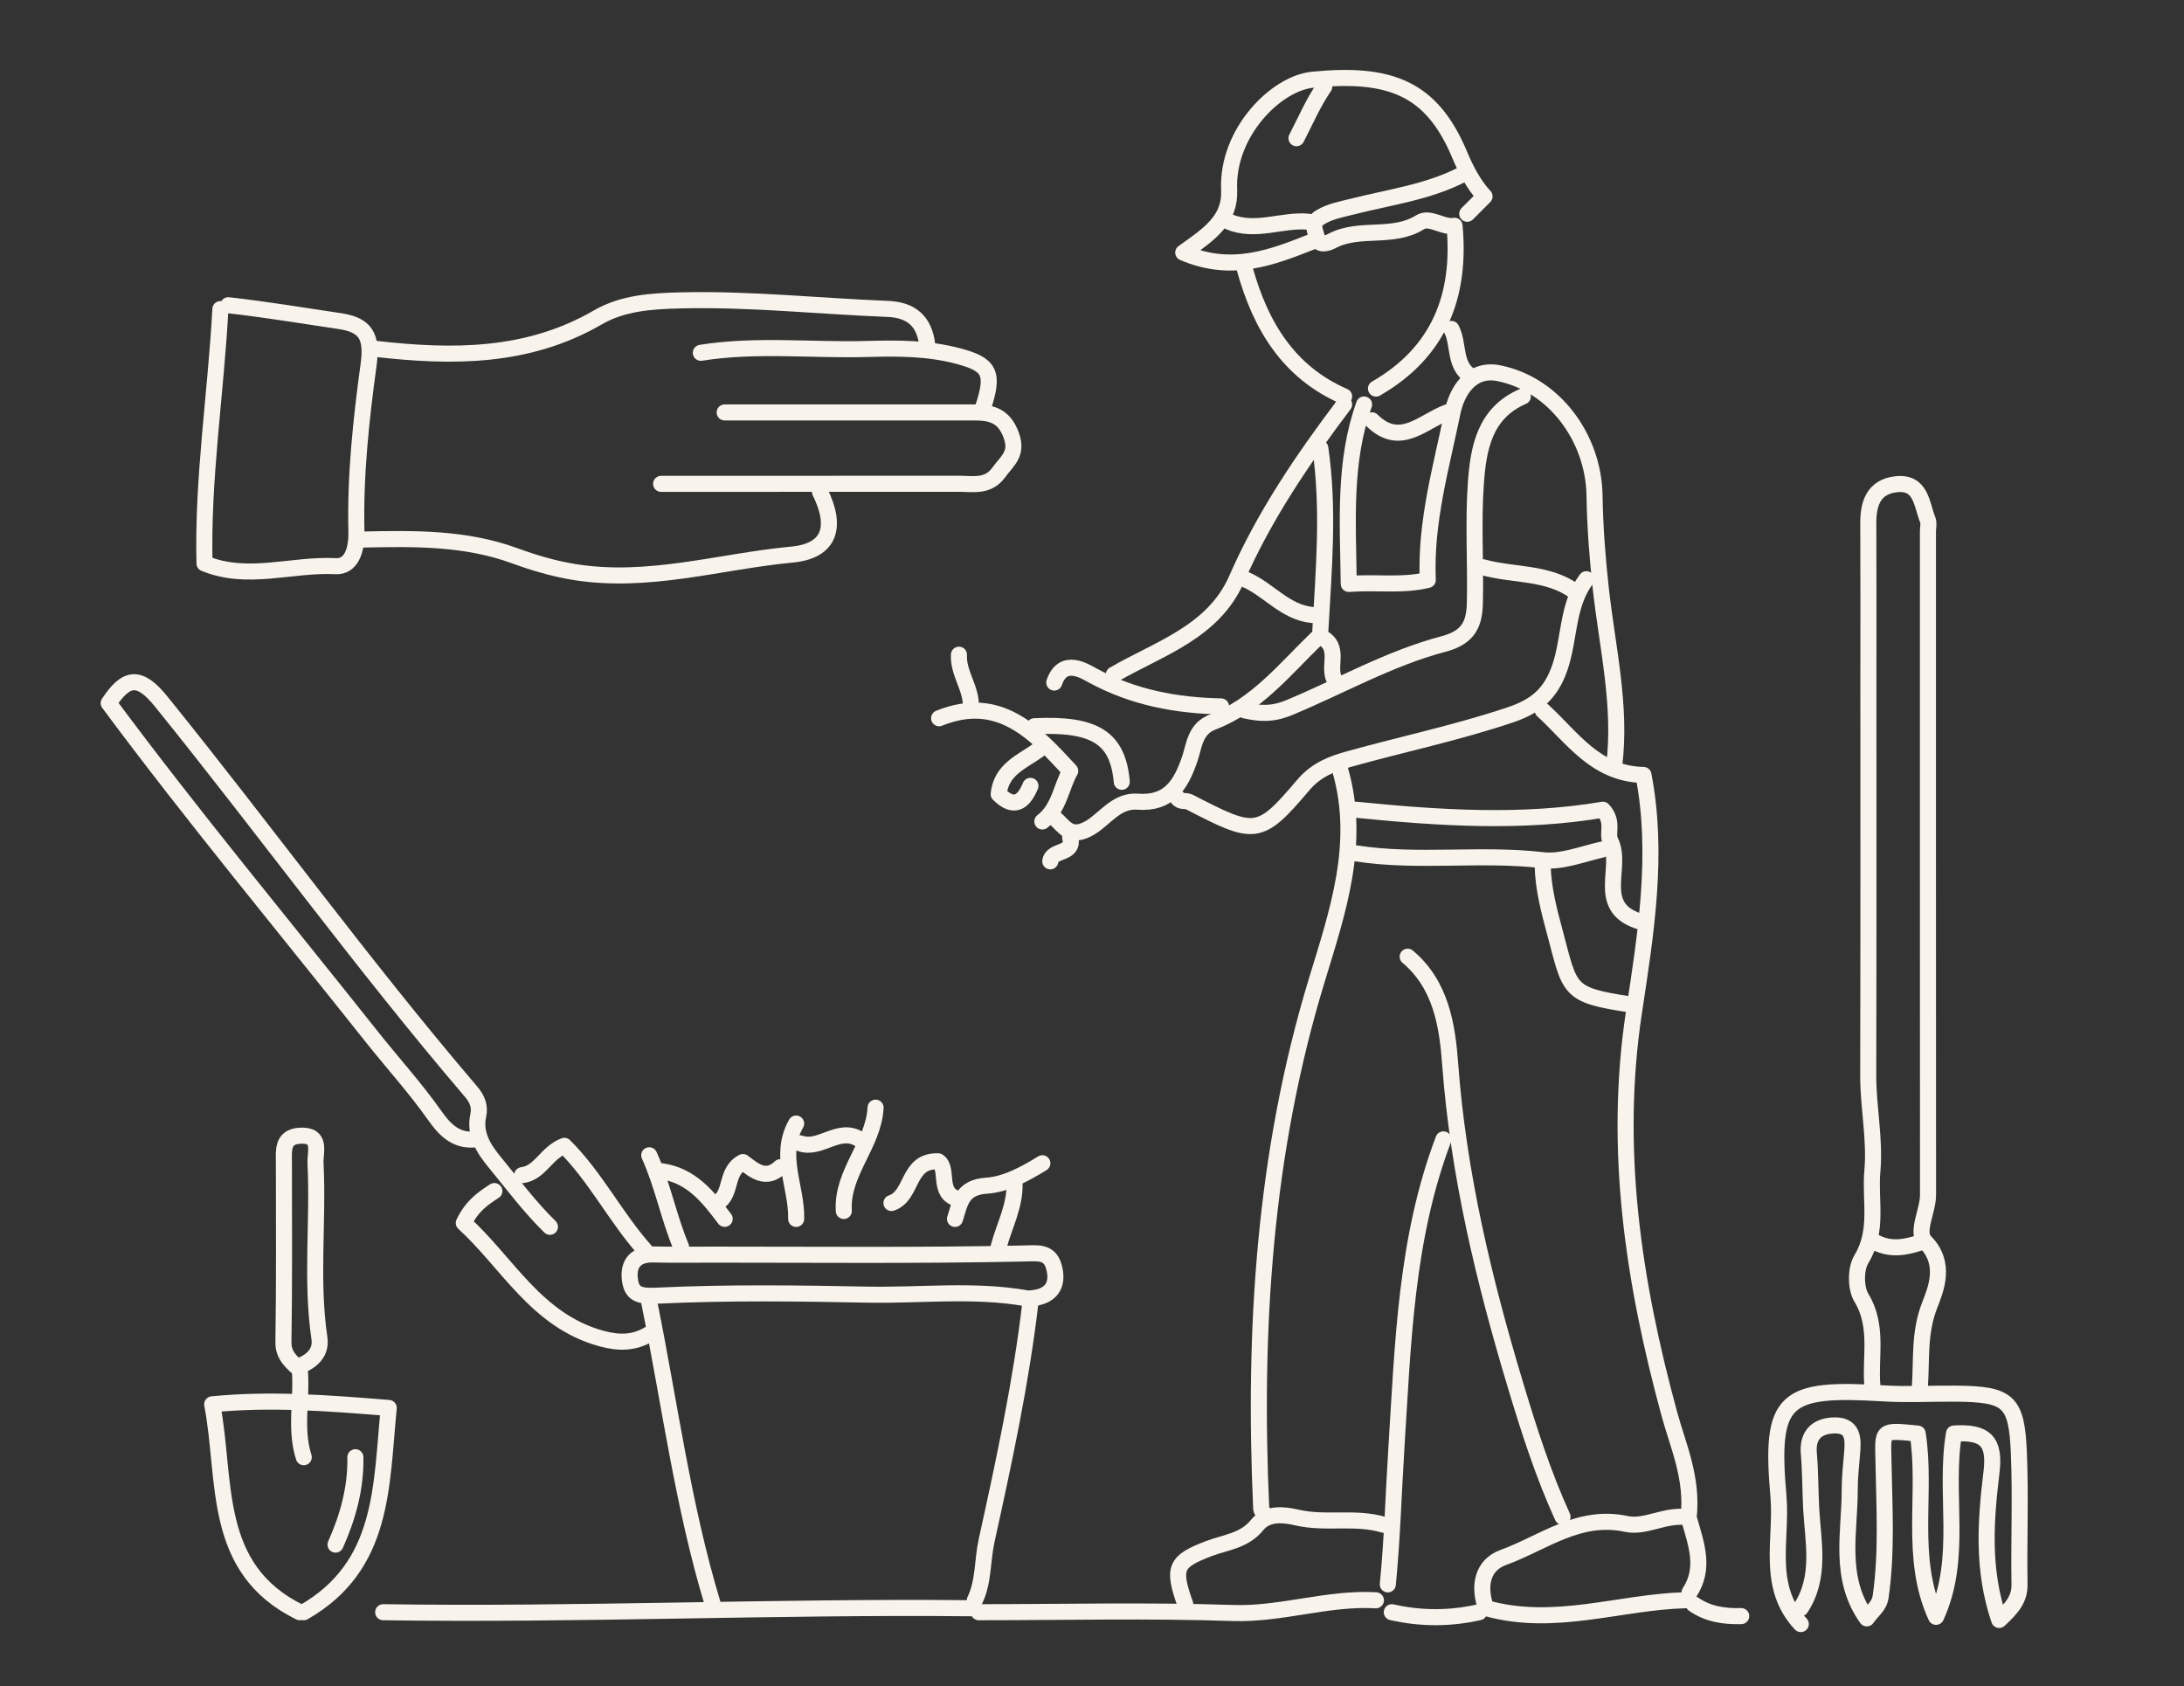 <svg width="272" height="210" viewBox="0 0 272 210" fill="none" xmlns="http://www.w3.org/2000/svg">
<rect x="0" y="0" width="272" height="210" fill="#333333" stroke="none"/>
<path d="M239.111 172.583C239.339 169.244 238.993 165.995 240.318 162.578C241.089 160.597 242.464 157.358 239.754 154.634C238.577 153.455 240.12 150.84 240.12 148.839C240.1 121.291 240.12 93.753 240.11 66.206C240.11 65.71 240.259 65.156 240.081 64.73C239.299 62.798 239.289 59.965 236.154 60.312C233.345 60.619 232.662 62.709 232.682 65.215C232.712 71.644 232.692 78.083 232.692 84.511C232.692 101.004 232.712 117.497 232.672 133.99C232.672 137.962 233.543 141.885 233.187 145.867C232.86 149.522 233.988 153.267 231.822 156.823C231.09 158.021 231.09 160.428 231.822 161.627C233.978 165.183 232.88 168.927 233.187 172.583" stroke="#F8F4EC" stroke-width="2" stroke-linecap="round" stroke-linejoin="round"/>
<path d="M224.275 202.27C219.903 197.624 221.95 191.691 221.496 186.421C220.408 174.078 222.148 172.781 234.67 173.543C237.628 173.722 240.605 173.543 243.572 173.573C250.149 173.633 251.168 174.445 251.435 180.993C251.663 186.431 251.425 191.879 251.514 197.317C251.544 199.09 250.664 200.209 248.982 201.755C246.866 195.524 247.281 189.511 248.013 183.469C248.498 179.556 247.35 178.288 243.354 178.536C242.088 186.044 244.522 193.979 241.119 201.368C237.717 193.969 240.011 186.044 238.834 178.546C234.186 178.08 234.502 178.08 234.571 181.993C234.67 187.59 235.026 193.216 234.225 198.823C234.047 200.071 233.236 200.507 232.494 201.557C228.874 196.475 230.397 190.789 230.368 185.45C230.368 184.073 230.536 182.478 230.664 180.993C230.823 179.229 230.852 177.367 228.221 177.535C226.085 177.674 225.096 178.922 225.274 180.993C225.472 183.301 225.452 185.638 225.571 187.926C225.798 192.027 226.817 196.416 224.265 200.289" stroke="#F8F4EC" stroke-width="2" stroke-linecap="round" stroke-linejoin="round"/>
<path d="M166.908 95.893C169.539 105.046 166.601 113.525 163.98 122.133C157.442 143.599 156.067 165.649 157.076 187.927C157.096 188.273 157.679 188.59 157.511 188.917" stroke="#F8F4EC" stroke-width="2" stroke-linecap="round" stroke-linejoin="round"/>
<path d="M192.129 88.474C195.799 91.822 198.677 96.398 204.681 96.517C206.58 106.363 204.988 116.229 203.494 126.076C200.913 143.113 203.425 159.646 207.895 176.069C208.983 180.071 210.843 184.043 210.309 188.976C207.391 188.531 204.968 190.324 202.545 189.799C196.62 188.521 192.179 192.176 187.233 193.969C184.563 194.94 184.098 197.604 185.077 200.279C193.573 202.686 201.694 199.516 209.943 199.298" stroke="#F8F4EC" stroke-width="2" stroke-linecap="round" stroke-linejoin="round"/>
<path d="M115.475 42.947C115.129 40.015 113.516 38.589 110.529 38.47C101.954 38.133 93.418 37.202 84.813 37.41C81.153 37.499 77.583 37.717 74.457 39.53C65.704 44.602 56.317 44.542 46.733 43.443" stroke="#F8F4EC" stroke-width="2" stroke-linecap="round" stroke-linejoin="round"/>
<path d="M102.122 61.253C104.318 65.701 103.309 68.623 98.65 69.069C89.61 69.92 80.718 72.753 71.45 71.228C68.869 70.802 66.465 70.079 64.042 69.197C57.959 66.978 51.609 67.058 45.259 67.196" stroke="#F8F4EC" stroke-width="2" stroke-linecap="round" stroke-linejoin="round"/>
<path d="M68.493 152.791C65.971 150.334 63.874 147.501 61.658 144.807C60.392 143.262 59.028 141.36 59.562 138.933C59.799 137.853 59.492 136.922 58.642 135.932C45.22 120.221 33.084 103.481 20.107 87.414C17.377 84.026 15.735 84.234 13.539 87.572C24.023 101.698 35.299 115.249 46.239 129.047C48.86 132.356 51.718 135.486 54.151 138.943C55.358 140.657 56.733 142.113 59.097 141.915" stroke="#F8F4EC" stroke-width="2" stroke-linecap="round" stroke-linejoin="round"/>
<path d="M37.337 170.116C38.919 169.502 40.037 168.402 39.78 166.659C38.712 159.418 39.661 152.137 39.295 144.886C39.226 143.47 40.136 141.281 37.337 141.449C35.082 141.588 35.359 143.371 35.359 144.886C35.359 152.306 35.418 159.735 35.299 167.154C35.279 168.591 35.992 169.314 36.832 170.126" stroke="#F8F4EC" stroke-width="2" stroke-linecap="round" stroke-linejoin="round"/>
<path d="M27.446 38.5C26.882 49.059 25.21 59.549 25.468 70.168C30.848 72.387 36.348 70.228 41.797 70.515C43.706 70.614 44.438 68.633 44.389 66.206C44.221 59.262 44.963 52.308 45.902 45.453C46.387 41.907 45.576 40.471 42.282 39.986C37.673 39.302 33.074 38.539 28.435 38.014" stroke="#F8F4EC" stroke-width="2" stroke-linecap="round" stroke-linejoin="round"/>
<path d="M201.031 95.398C201.971 87.879 200.151 80.529 199.35 73.15C198.934 69.336 198.648 65.552 198.588 61.748C198.479 54.537 193.574 47.88 186.68 46.484C183.168 45.77 181.418 48.802 180.893 51.387C179.489 58.232 177.511 65.027 177.817 72.228C174.662 73.001 171.527 72.466 167.976 72.724C167.867 64.819 167.343 57.489 169.885 50.377" stroke="#F8F4EC" stroke-width="2" stroke-linecap="round" stroke-linejoin="round"/>
<path d="M179.766 141.905C175.048 154.346 174.731 167.481 173.9 180.507C173.544 186.114 173.396 191.73 172.842 197.327" stroke="#F8F4EC" stroke-width="2" stroke-linecap="round" stroke-linejoin="round"/>
<path d="M175.315 119.151C179.489 122.648 180.26 127.789 180.607 132.524C181.625 146.253 184.82 159.497 188.757 172.563C190.418 178.09 192.189 183.627 194.602 188.917" stroke="#F8F4EC" stroke-width="2" stroke-linecap="round" stroke-linejoin="round"/>
<path d="M127.839 161.696C121.271 160.547 114.654 161.369 108.057 161.241C99.323 161.072 90.57 160.953 81.856 161.369C79.581 161.478 78.631 161.191 78.433 159.22C78.246 157.308 79.245 156.189 81.351 156.238C83.824 156.298 86.297 156.258 88.769 156.258C101.628 156.258 114.486 156.387 127.344 156.119C129.263 156.08 130.707 155.822 131.251 157.764C131.904 160.082 130.875 161.548 128.333 161.706" stroke="#F8F4EC" stroke-width="2" stroke-linecap="round" stroke-linejoin="round"/>
<path d="M120.915 200.299C96.514 200.051 72.123 201.16 47.722 200.794" stroke="#F8F4EC" stroke-width="2" stroke-linecap="round" stroke-linejoin="round"/>
<path d="M128.333 162.192C127.166 172.206 125.039 182.043 122.873 191.879C122.329 194.345 122.537 196.961 121.409 199.308" stroke="#F8F4EC" stroke-width="2" stroke-linecap="round" stroke-linejoin="round"/>
<path d="M37.831 200.794C47.87 195.029 47.445 185.153 48.414 175.356C40.65 174.722 33.568 174.197 26.427 174.901C28.247 184.42 26.269 195.366 37.337 200.794" stroke="#F8F4EC" stroke-width="2" stroke-linecap="round" stroke-linejoin="round"/>
<path d="M203.999 114.694C198.638 112.871 202.179 107.938 200.576 104.778C200.062 103.768 201.051 102.371 199.627 100.846C189.627 102.55 179.252 101.896 168.876 100.846" stroke="#F8F4EC" stroke-width="2" stroke-linecap="round" stroke-linejoin="round"/>
<path d="M80.857 162.192C83.399 174.742 85.04 187.491 88.769 199.794" stroke="#F8F4EC" stroke-width="2" stroke-linecap="round" stroke-linejoin="round"/>
<path d="M82.34 60.262C94.704 60.262 107.068 60.262 119.431 60.252C121.202 60.252 123.061 60.698 124.416 58.806C125.415 57.41 126.77 56.558 125.969 54.289C125.099 51.813 123.536 51.367 121.409 51.367C113.991 51.367 106.573 51.367 99.155 51.367H90.253" stroke="#F8F4EC" stroke-width="2" stroke-linecap="round" stroke-linejoin="round"/>
<path d="M61.569 148.344C60.165 149.255 58.79 150.176 57.761 152.316C63.231 157.298 66.802 164.49 74.902 166.709C77.088 167.303 78.958 167.293 80.857 166.154" stroke="#F8F4EC" stroke-width="2" stroke-linecap="round" stroke-linejoin="round"/>
<path d="M122.398 50.862C123.882 46.444 123.269 45.414 119.441 44.374C115.663 43.353 111.865 43.353 108.057 43.462C101.133 43.66 94.19 42.838 87.286 43.938" stroke="#F8F4EC" stroke-width="2" stroke-linecap="round" stroke-linejoin="round"/>
<path d="M171.358 199.308C165.355 198.961 159.608 201.091 153.555 200.893C143.021 200.536 132.458 200.794 121.904 200.794" stroke="#F8F4EC" stroke-width="2" stroke-linecap="round" stroke-linejoin="round"/>
<path d="M197.569 72.139C195.156 75.368 195.512 79.46 194.286 83.085C193.148 86.443 191.239 87.959 188.193 88.999C181.546 91.247 174.682 92.674 167.946 94.556C166.077 95.081 164.01 95.774 162.328 97.755C156.809 104.273 156.314 104.115 148.105 99.875C147.67 99.657 146.987 99.945 146.641 99.35" stroke="#F8F4EC" stroke-width="2" stroke-linecap="round" stroke-linejoin="round"/>
<path d="M189.657 49.376C184.84 51.456 184.108 55.914 183.801 60.272C183.455 65.195 183.801 70.168 183.683 75.111C183.623 77.607 182.97 79.37 179.796 80.202C173.08 81.966 166.957 85.472 160.538 88.137C158.461 88.999 156.898 88.89 155.029 88.474" stroke="#F8F4EC" stroke-width="2" stroke-linecap="round" stroke-linejoin="round"/>
<path d="M168.886 106.284C176.601 107.483 184.395 106.225 192.149 107.136C194.483 107.403 197.095 106.363 199.548 105.799" stroke="#F8F4EC" stroke-width="2" stroke-linecap="round" stroke-linejoin="round"/>
<path d="M192.129 107.77C192.179 110.652 192.931 113.436 193.662 116.17C195.581 123.352 195.176 123.916 203.009 125.095" stroke="#F8F4EC" stroke-width="2" stroke-linecap="round" stroke-linejoin="round"/>
<path d="M182.733 26.623C183.396 25.959 184.049 25.305 184.889 24.463C183.495 22.948 182.555 21.105 181.754 19.194C178.272 10.932 173.08 8.981 163.466 9.932C158.926 10.377 152.764 16.519 153.08 23.651C153.248 27.405 150.607 29.159 147.363 31.457C153.436 34.062 158.441 32.051 163.446 30.08" stroke="#F8F4EC" stroke-width="2" stroke-linecap="round" stroke-linejoin="round"/>
<path d="M164.435 55.815C165.543 63.402 164.86 70.99 164.435 78.578" stroke="#F8F4EC" stroke-width="2" stroke-linecap="round" stroke-linejoin="round"/>
<path d="M152.071 87.978C146.493 87.869 141.191 86.879 136.167 84.175C135.128 83.61 132.378 81.817 131.3 85.007" stroke="#F8F4EC" stroke-width="2" stroke-linecap="round" stroke-linejoin="round"/>
<path d="M182.239 21.67C177.896 23.938 173.08 24.543 168.421 25.731C167.125 26.058 165.671 26.306 164.415 27.069C163.159 27.831 163.871 28.792 164 29.575C164.197 30.783 165.553 30.189 165.889 30.011C169.321 28.188 173.436 29.822 176.858 27.683C178.094 26.91 179.726 28.406 181.151 28.119C181.962 36.816 179.242 43.859 171.368 48.395" stroke="#F8F4EC" stroke-width="2" stroke-linecap="round" stroke-linejoin="round"/>
<path d="M80.362 155.763C76.683 151.652 74.19 146.58 70.283 142.707C67.999 143.579 67.286 146.085 65.031 146.362" stroke="#F8F4EC" stroke-width="2" stroke-linecap="round" stroke-linejoin="round"/>
<path d="M155.039 33.547C156.987 40.52 160.429 46.335 167.402 49.376" stroke="#F8F4EC" stroke-width="2" stroke-linecap="round" stroke-linejoin="round"/>
<path d="M167.402 50.367C162.249 57.192 157.462 64.225 154.01 72.119C151.102 78.746 144.366 80.747 138.719 84.016" stroke="#F8F4EC" stroke-width="2" stroke-linecap="round" stroke-linejoin="round"/>
<path d="M172.348 189.908C168.787 188.828 165.068 189.848 161.448 188.986C159.845 188.61 157.798 188.412 156.562 189.937C154.969 191.909 152.655 192.077 150.578 192.859C146.364 194.464 145.998 195.257 147.61 199.793" stroke="#F8F4EC" stroke-width="2" stroke-linecap="round" stroke-linejoin="round"/>
<path d="M163.94 79.559C159.964 83.402 156.443 87.859 151.062 89.91C148.837 90.752 148.738 92.822 148.204 94.437C147.096 97.726 145.603 100.152 141.686 99.845C139.104 99.647 137.67 101.906 135.88 103.015C133.308 104.61 132.606 102.956 131.3 101.827" stroke="#F8F4EC" stroke-width="2" stroke-linecap="round" stroke-linejoin="round"/>
<path d="M184.711 70.653C188.49 71.703 192.664 71.198 196.086 73.625" stroke="#F8F4EC" stroke-width="2" stroke-linecap="round" stroke-linejoin="round"/>
<path d="M44.26 181.488C44.33 185.321 43.34 188.907 41.788 192.374" stroke="#F8F4EC" stroke-width="2" stroke-linecap="round" stroke-linejoin="round"/>
<path d="M184.217 200.794C180.587 201.616 176.967 201.616 173.337 200.794" stroke="#F8F4EC" stroke-width="2" stroke-linecap="round" stroke-linejoin="round"/>
<path d="M153.06 27.613C156.354 29.01 159.658 27.306 162.951 27.613" stroke="#F8F4EC" stroke-width="2" stroke-linecap="round" stroke-linejoin="round"/>
<path d="M180.26 51.357C177.214 52.467 174.395 55.834 170.864 52.348" stroke="#F8F4EC" stroke-width="2" stroke-linecap="round" stroke-linejoin="round"/>
<path d="M80.857 143.886C82.528 147.561 83.26 151.553 84.813 155.268" stroke="#F8F4EC" stroke-width="2" stroke-linecap="round" stroke-linejoin="round"/>
<path d="M210.428 189.412C211.278 192.384 212.376 195.346 210.428 198.318" stroke="#F8F4EC" stroke-width="2" stroke-linecap="round" stroke-linejoin="round"/>
<path d="M155.039 72.139C157.976 73.377 160.024 76.27 163.446 76.597" stroke="#F8F4EC" stroke-width="2" stroke-linecap="round" stroke-linejoin="round"/>
<path d="M128.828 90.445C136.384 90.088 139.223 91.901 139.708 97.369" stroke="#F8F4EC" stroke-width="2" stroke-linecap="round" stroke-linejoin="round"/>
<path d="M116.958 89.454C124.426 86.433 128.847 91.188 133.288 96.012C132.141 98.033 131.933 100.687 129.817 102.312" stroke="#F8F4EC" stroke-width="2" stroke-linecap="round" stroke-linejoin="round"/>
<path d="M37.337 170.602C37.653 174.227 36.684 177.902 37.831 181.488" stroke="#F8F4EC" stroke-width="2" stroke-linecap="round" stroke-linejoin="round"/>
<path d="M119.431 81.54C119.302 83.828 120.974 85.7 120.915 87.968" stroke="#F8F4EC" stroke-width="2" stroke-linecap="round" stroke-linejoin="round"/>
<path d="M129.322 93.417C127.275 94.873 124.683 95.824 124.377 98.904C126.266 100.777 127.463 99.964 128.333 97.874" stroke="#F8F4EC" stroke-width="2" stroke-linecap="round" stroke-linejoin="round"/>
<path d="M90.253 151.801C88.186 149.057 86.079 146.372 82.34 145.867" stroke="#F8F4EC" stroke-width="2" stroke-linecap="round" stroke-linejoin="round"/>
<path d="M164.929 10.784C163.545 12.804 162.585 15.053 161.468 17.212" stroke="#F8F4EC" stroke-width="2" stroke-linecap="round" stroke-linejoin="round"/>
<path d="M216.857 201.279C214.74 201.339 212.712 201.042 210.922 199.793" stroke="#F8F4EC" stroke-width="2" stroke-linecap="round" stroke-linejoin="round"/>
<path d="M99.155 139.934C96.88 143.896 99.264 147.848 99.155 151.81" stroke="#F8F4EC" stroke-width="2" stroke-linecap="round" stroke-linejoin="round"/>
<path d="M180.755 40.966C181.764 42.868 181.012 45.503 183.228 46.9" stroke="#F8F4EC" stroke-width="2" stroke-linecap="round" stroke-linejoin="round"/>
<path d="M111.024 149.829C113.744 148.918 112.943 144.49 116.85 144.639C118.234 145.56 116.632 148.769 119.431 149.334" stroke="#F8F4EC" stroke-width="2" stroke-linecap="round" stroke-linejoin="round"/>
<path d="M164.929 79.559C166.977 80.945 165.127 83.402 166.413 84.997" stroke="#F8F4EC" stroke-width="2" stroke-linecap="round" stroke-linejoin="round"/>
<path d="M97.177 145.372C95.337 147.125 93.814 145.679 92.528 144.728C90.224 145.917 91.272 148.789 89.264 149.829" stroke="#F8F4EC" stroke-width="2" stroke-linecap="round" stroke-linejoin="round"/>
<path d="M233.671 154.772C235.481 155.693 237.301 155.367 239.111 154.772" stroke="#F8F4EC" stroke-width="2" stroke-linecap="round" stroke-linejoin="round"/>
<path d="M107.068 141.905C104.476 140.241 102.191 143.302 99.649 142.4" stroke="#F8F4EC" stroke-width="2" stroke-linecap="round" stroke-linejoin="round"/>
<path d="M129.817 144.876C127.661 146.214 125.227 147.521 122.883 147.67C119.768 147.868 119.58 149.809 118.937 151.81" stroke="#F8F4EC" stroke-width="2" stroke-linecap="round" stroke-linejoin="round"/>
<path d="M109.046 137.953C108.808 142.578 104.803 146.036 105.089 150.82" stroke="#F8F4EC" stroke-width="2" stroke-linecap="round" stroke-linejoin="round"/>
<path d="M133.279 104.303C133.872 106.482 130.984 105.749 130.806 107.275" stroke="#F8F4EC" stroke-width="2" stroke-linecap="round" stroke-linejoin="round"/>
<path d="M126.355 147.353C126.444 150.176 125.079 152.643 124.377 155.268" stroke="#F8F4EC" stroke-width="2" stroke-linecap="round" stroke-linejoin="round"/>
</svg>
